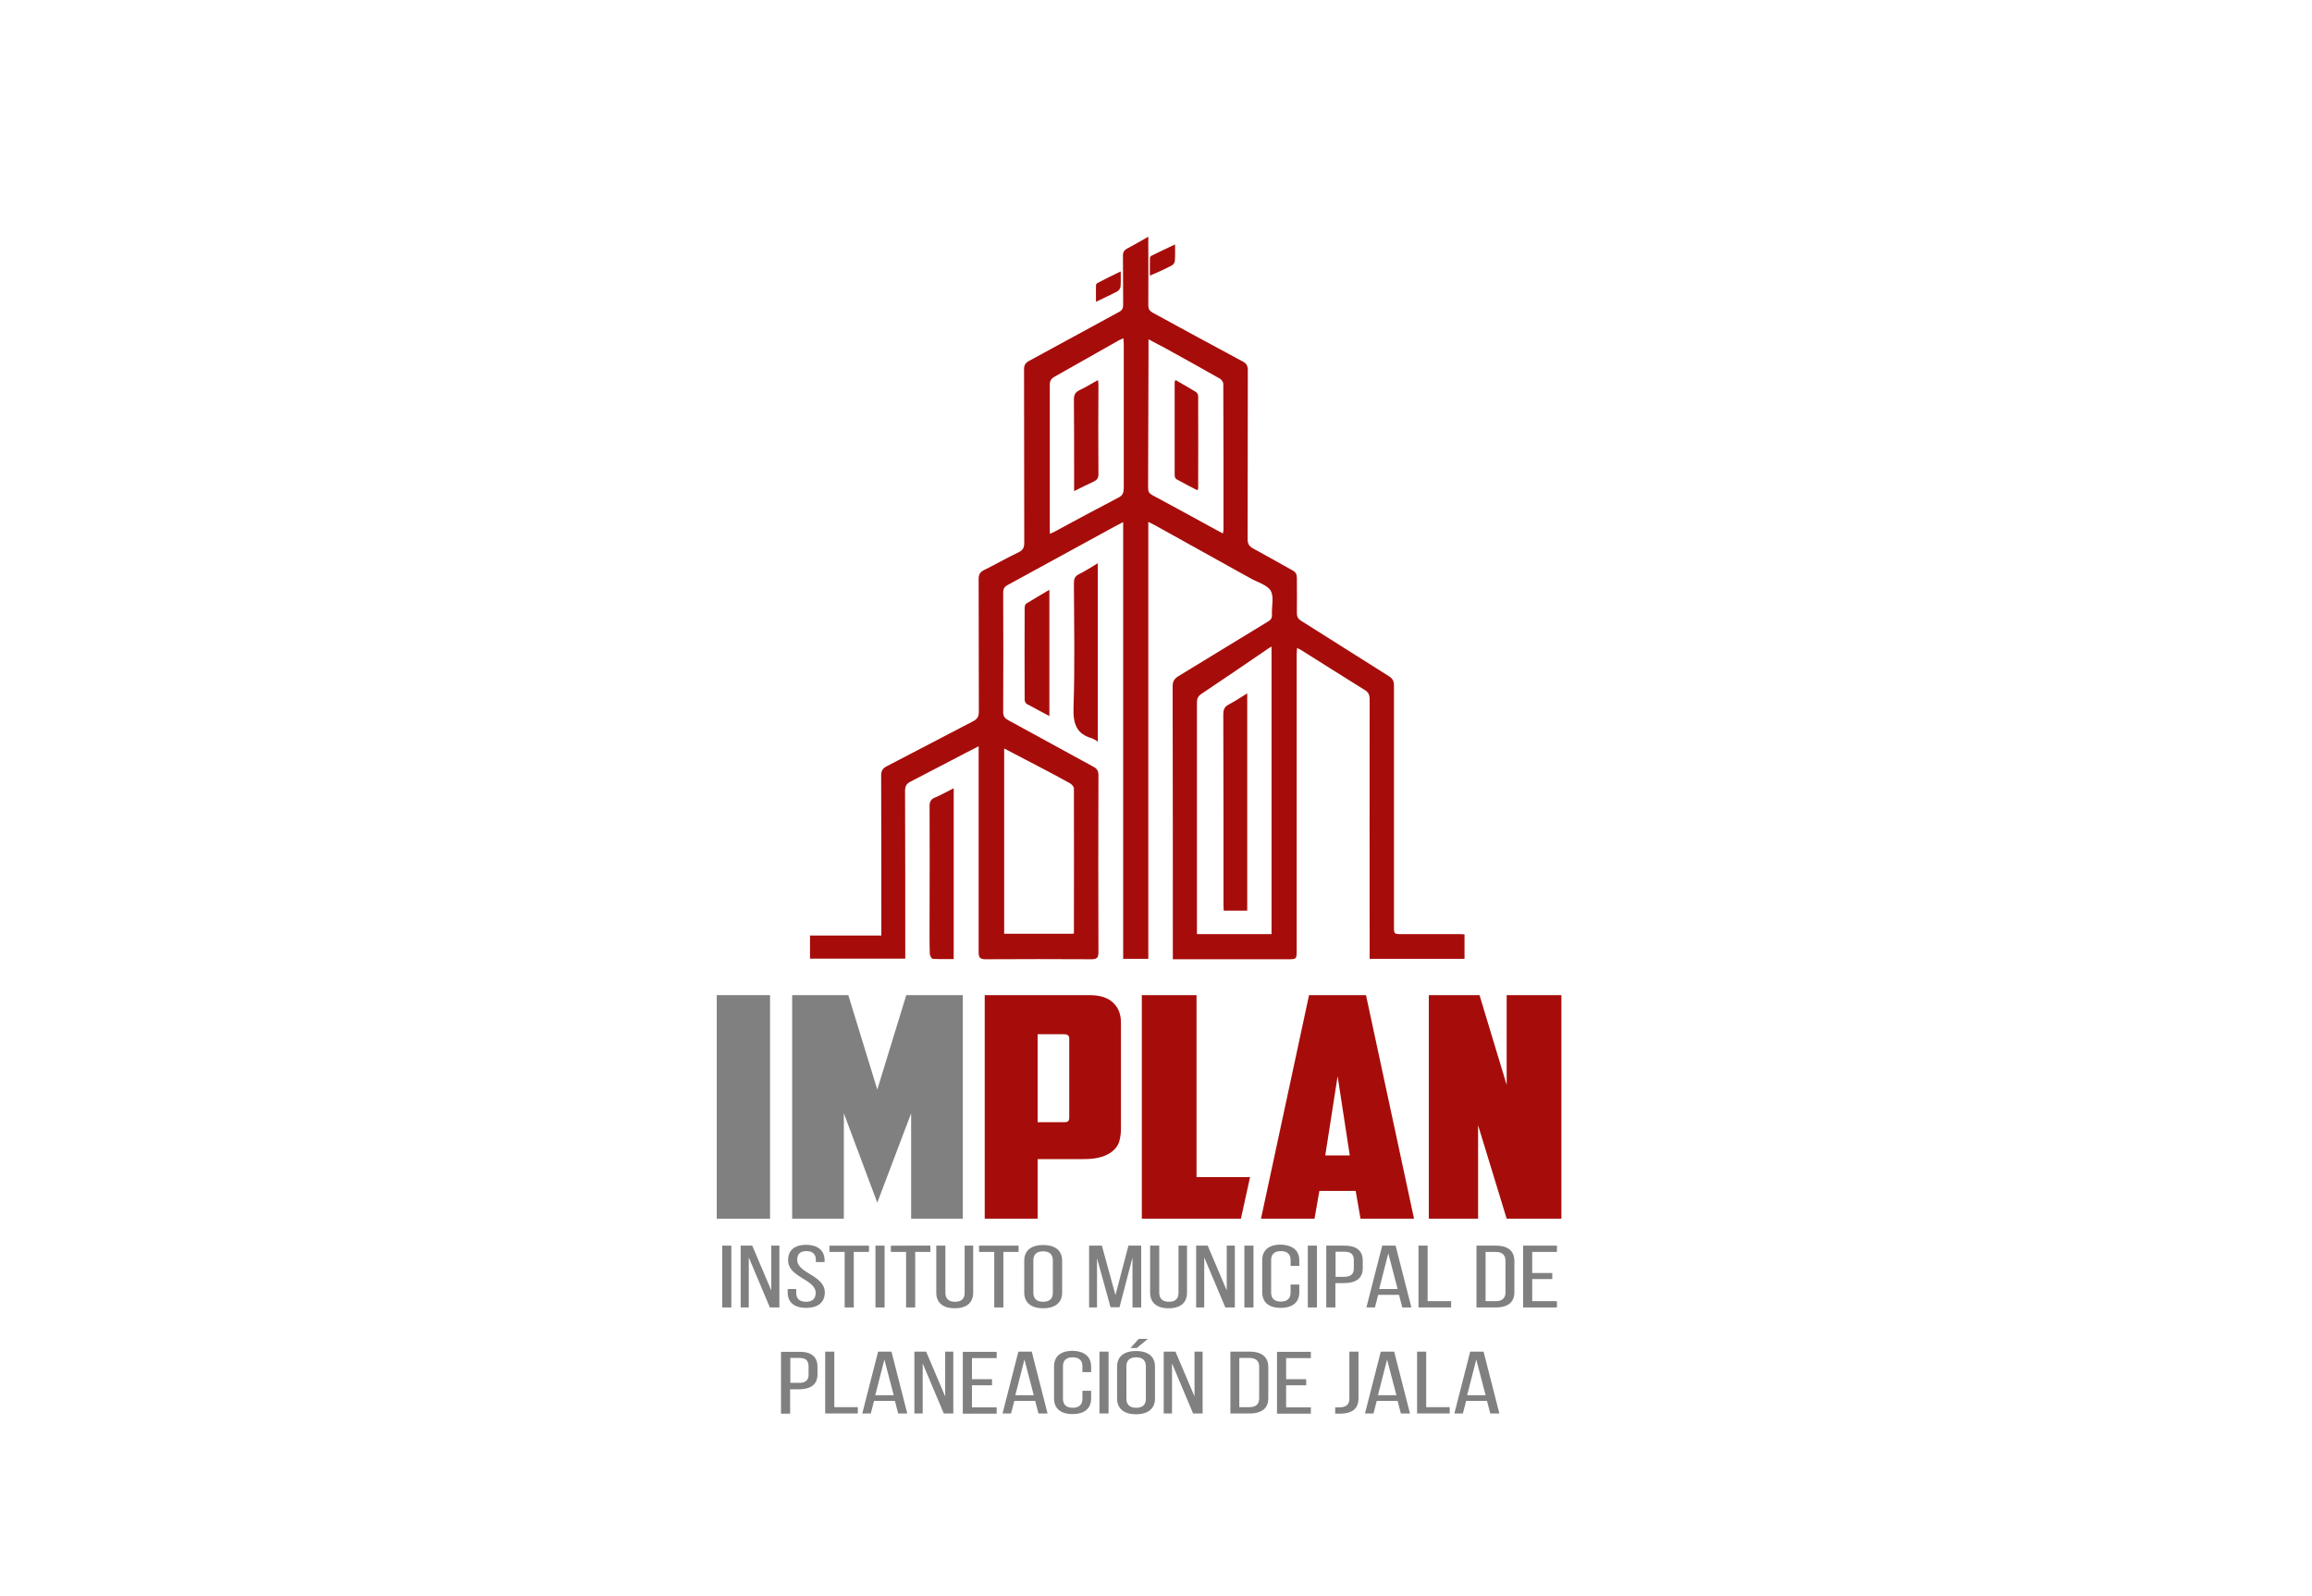 <?xml version="1.0" encoding="utf-8"?>
<!-- Generator: Adobe Illustrator 24.0.2, SVG Export Plug-In . SVG Version: 6.00 Build 0)  -->
<svg version="1.1" id="b759170a-51c3-4e2f-999d-77dec9fd6d11"
	 xmlns="http://www.w3.org/2000/svg" xmlns:xlink="http://www.w3.org/1999/xlink" x="0px" y="0px" viewBox="0 0 1140.6 787.3"
	 style="enable-background:new 0 0 1140.6 787.3;" xml:space="preserve">
<style type="text/css">
	.st0{fill:#A60D0A;}
	.st1{fill:#808080;}
</style>
<title>maker launch</title>
<g>
	<path class="st0" d="M719.3,460.9c-9.2,0-18.5,0-27.7,0c-3.9,0-3.9,0-3.9-3.9c0-39.6,0-79.2,0-118.8c0-2.1-0.6-3.3-2.4-4.5
		c-14.5-9.1-28.9-18.3-43.4-27.4c-1.6-1-2.1-2.1-2.1-3.8c0.1-5.8,0-11.5,0-17.3c0-1.8-0.5-2.9-2.2-3.8c-6.5-3.6-12.9-7.3-19.4-10.8
		c-2-1.1-2.7-2.3-2.7-4.6c0.1-27.8,0-55.5,0.1-83.3c0-2.3-0.7-3.5-2.8-4.5c-14.8-7.9-29.4-15.9-44.1-23.9c-1.6-0.9-2.2-1.9-2.2-3.7
		c0.1-10.1,0-20.3,0-30.4c0-1,0-2,0-3.4c-3.8,2.1-6.9,4-10.2,5.7c-1.7,0.9-2.4,1.9-2.3,3.9c0.1,7.9,0,15.9,0.1,23.9
		c0,1.8-0.5,2.9-2.2,3.7c-14.7,8-29.4,16-44.1,24c-1.9,1-2.6,2.1-2.6,4.3c0.1,28.4,0,56.9,0.1,85.4c0,2.3-0.5,3.7-2.8,4.8
		c-5.7,2.7-11.2,5.9-16.9,8.7c-2.1,1-2.8,2.2-2.8,4.5c0.1,21.8,0,43.6,0.1,65.4c0,2.4-0.7,3.7-2.9,4.8
		c-14.2,7.3-28.4,14.9-42.6,22.2c-2.1,1.1-2.7,2.4-2.7,4.6c0.1,25,0.1,49.9,0.1,74.9c0,1.2,0,2.5,0,4c-12,0-23.5,0-35.2,0
		c0,3.9,0,7.5,0,11.4c15.7,0,31.2,0,47,0c0-1.4,0-2.5,0-3.7c0-26.4,0-52.7-0.1-79.1c0-2.4,0.8-3.6,2.8-4.6c6.7-3.4,13.3-7,20-10.4
		c4.3-2.2,8.5-4.5,13.5-7c0,1.8,0,2.7,0,3.7c0,32.6,0,65.3,0,97.9c0,2.7,0.7,3.5,3.5,3.5c17.4-0.1,34.8-0.1,52.1,0
		c2.8,0,3.5-0.8,3.5-3.5c-0.1-29.1-0.1-58.3,0-87.4c0-2.1-0.8-3.2-2.5-4.1c-14-7.6-27.9-15.3-41.9-22.9c-1.7-0.9-2.6-1.9-2.6-4.1
		c0.1-19.6,0.1-39.2,0-58.8c0-2,0.6-3,2.3-3.9c16.5-9,33-18,49.4-27c2.3-1.3,4.6-2.5,7.5-4c0,72.3,0,143.8,0,215.5
		c4.2,0,8.1,0,12.4,0c0-71.9,0-143.5,0-215.6c1.3,0.7,2.2,1.1,3,1.5c15.8,8.8,31.6,17.6,47.5,26.4c3.4,1.9,8.2,3.2,9.9,6.1
		c1.7,3,0.4,7.7,0.6,11.7c0.1,1.7-0.5,2.7-2,3.5c-14.7,8.9-29.4,18-44.1,26.9c-2.1,1.3-2.9,2.6-2.9,5.1c0.1,43.8,0.1,87.5,0.1,131.3
		c0,1,0,1.9,0,3.3c1.8,0,3.2,0,4.7,0c17.3,0,34.6,0,51.8,0c4.6,0,4.6,0,4.6-4.7c0-48.4,0-96.9,0-145.3c0-1.1,0.1-2.2,0.2-3.6
		c1,0.5,1.6,0.8,2.1,1.1c10.4,6.5,20.7,13.1,31.2,19.6c2,1.2,2.5,2.5,2.5,4.8c-0.1,41.4,0,82.8,0,124.1c0,1.3,0,2.5,0,3.8
		c15.8,0,31.3,0,46.8,0c0-4.1,0-7.9,0-12.1C721.4,460.9,720.4,460.9,719.3,460.9z M495.4,369.3c4,2.1,7.6,4,11.3,5.9
		c7.1,3.7,14.2,7.4,21.2,11.3c0.9,0.5,1.9,1.7,1.9,2.5c0.1,23.7,0,47.5,0,71.2c0,0.1-0.1,0.2-0.2,0.5c-11.3,0-22.6,0-34.2,0
		C495.4,430.4,495.4,400.1,495.4,369.3z M551.8,245.5c-10.4,5.4-20.8,11-31.1,16.6c-0.8,0.4-1.6,0.8-2.7,1.3
		c-0.1-1.1-0.1-1.8-0.1-2.5c0-23.7,0-47.3,0-71c0-1.9,0.6-3,2.3-4c10.7-6,21.4-12.1,32-18.1c0.6-0.3,1.2-0.5,2-0.9
		c0.1,1.2,0.2,2,0.2,2.9c0,23.7,0,47.5,0,71.2C554.3,243.3,553.8,244.5,551.8,245.5z M603.6,261.3c0,0.5-0.1,0.9-0.3,1.9
		c-1.6-0.9-3-1.6-4.3-2.3c-10.2-5.6-20.3-11.1-30.5-16.6c-1.5-0.8-2.1-1.7-2.1-3.5c0.1-22.3,0.1-44.5,0.2-66.8c0-2,0-3.9,0-6.6
		c3,1.6,5.7,3,8.3,4.4c9,5,18,9.9,26.9,15c0.8,0.5,1.7,1.7,1.7,2.6C603.6,213.4,603.6,237.4,603.6,261.3z M627.3,460.9
		c-12.2,0-24.3,0-36.8,0c0-1.4,0-2.7,0-3.9c0-36.8,0-73.5,0-110.3c0-2,0.5-3.2,2.3-4.4c10.6-7.1,21.2-14.3,31.7-21.5
		c0.8-0.6,1.6-1.1,2.8-1.8C627.3,366.4,627.3,413.5,627.3,460.9z"/>
	<path class="st0" d="M458.6,397.8c0.1,17.7,0,35.4,0,53.1c0,6.6-0.1,13.1,0.1,19.7c0,0.9,0.9,2.5,1.5,2.5c3.4,0.2,6.9,0.1,10.3,0.1
		c0-28.3,0-56.2,0-84.3c-3.3,1.7-6.2,3.3-9.2,4.6C459.2,394.3,458.6,395.6,458.6,397.8z"/>
	<path class="st0" d="M538.7,364.3c0.9,0.3,1.7,0.9,2.9,1.6c0-29.4,0-58.4,0-88c-3.4,2-6.2,3.9-9.3,5.4c-2,1-2.5,2.3-2.5,4.4
		c0.1,20.6,0.5,41.2-0.2,61.7C529.4,357.2,531.1,362.1,538.7,364.3z"/>
	<path class="st0" d="M505.5,300.1c0,15-0.1,30,0,45c0,0.8,0.4,1.9,1,2.2c3.6,2,7.3,3.9,11.2,6c0-20.9,0-41.3,0-62.3
		c-4,2.4-7.7,4.5-11.4,6.8C505.7,298.2,505.5,299.3,505.5,300.1z"/>
	<path class="st0" d="M578.2,130.9c0.7-0.4,1.4-1.4,1.4-2.2c0.2-2.5,0.1-5.1,0.1-8.1c-4.1,1.9-7.8,3.7-11.5,5.5
		c-0.4,0.2-0.9,0.7-0.9,1.1c-0.1,2.8,0,5.6,0,8.8C571.5,134.2,574.9,132.7,578.2,130.9z"/>
	<path class="st0" d="M551.3,143.7c0.7-0.4,1.4-1.4,1.5-2.2c0.2-2.3,0.1-4.7,0.1-7.6c-4.1,2-7.8,3.8-11.4,5.7
		c-0.4,0.2-0.8,0.7-0.8,1.1c-0.1,2.6,0,5.2,0,8.2C544.6,147,548,145.5,551.3,143.7z"/>
	<path class="st0" d="M603.5,352.5c0.1,31.2,0.1,62.5,0.1,93.7c0,1,0.1,2.1,0.1,3.1c4.1,0,7.8,0,11.6,0c0-35.7,0-71.3,0-107.2
		c-3.2,2-6.1,3.9-9.1,5.5C604.1,348.7,603.5,350.1,603.5,352.5z"/>
	<path class="st0" d="M590,193.4c-3.3-2-6.6-3.9-10.1-5.9c-0.2,0.6-0.4,0.8-0.4,1c0,15.3,0,30.6,0,45.9c0,0.7,0.3,1.7,0.8,2
		c3.4,1.9,6.9,3.7,10.4,5.5c0.3-0.5,0.4-0.7,0.4-0.8c0-15.2,0.1-30.4,0-45.6C591.2,194.8,590.6,193.8,590,193.4z"/>
	<path class="st0" d="M541.9,189.7c0-0.6-0.1-1.3-0.2-2.2c-3.2,1.8-6,3.5-9.1,5c-2.1,1-2.8,2.3-2.8,4.6c0.1,11.4,0.1,22.9,0.1,34.3
		c0,3.4,0,6.9,0,10.9c3.5-1.7,6.6-3.3,9.7-4.7c1.6-0.8,2.3-1.7,2.3-3.6C541.8,219.1,541.8,204.4,541.9,189.7z"/>
</g>
<g>
	<path class="st1" d="M353.6,491h26.3v110.3h-26.3V491z"/>
	<path class="st1" d="M416.3,549.3v52h-25.5V491h27.7l14.3,46.6l14.3-46.6h27.9v110.3h-25.5v-52l-16.7,44.1L416.3,549.3z"/>
	<path class="st0" d="M537.4,491c5.2,0,9.1,1.2,11.7,3.7c2.6,2.4,3.9,5.7,3.9,9.7v52.8c0,2.1-0.3,4.1-0.8,5.9
		c-0.5,1.8-1.5,3.3-3,4.6c-1.4,1.3-3.4,2.4-5.8,3.1c-2.4,0.8-5.4,1.1-9.1,1.1h-22.4v29.4h-26.1V491H537.4z M511.9,510.3v43.4h13
		c1.1,0,1.8-0.2,2.1-0.5c0.3-0.4,0.5-0.9,0.5-1.8v-39c0-1.4-0.8-2.1-2.4-2.1H511.9z"/>
	<path class="st0" d="M563.3,491h27v89.8h26.4l-4.5,20.5h-48.9V491z"/>
	<path class="st0" d="M650.9,587.6l-2.4,13.7h-26.4L645.8,491h28.1l23.7,110.3h-26.4l-2.4-13.7H650.9z M653.8,570.1h12.1l-6-39.1
		L653.8,570.1z"/>
	<path class="st0" d="M704.9,491h25l13.4,44.3V491h27v110.3h-27l-14.1-46.1v46.1h-24.3V491z"/>
</g>
<g>
	<path class="st1" d="M360.8,645.1h-4.5v-30.5h4.5V645.1z"/>
	<path class="st1" d="M365.4,645.1v-30.5h5.7l9.4,22.1v-22.1h4v30.5h-4.7l-10.4-24.7v24.7H365.4z"/>
	<path class="st1" d="M406.8,621.9v0.8h-4.3v-1c0-2.7-1.4-4.4-4.6-4.4c-3.3,0-4.6,1.6-4.6,4.3c0,6.8,13.6,7.5,13.6,16.1
		c0,4.6-3,7.6-9.2,7.6s-9.1-3-9.1-7.6V636h4.2v1.9c0,2.7,1.5,4.4,4.8,4.4s4.8-1.6,4.8-4.4c0-6.8-13.6-7.5-13.6-16.1
		c0-4.7,2.9-7.6,9-7.6C403.9,614.3,406.8,617.3,406.8,621.9z"/>
	<path class="st1" d="M416.7,617.7h-7.5v-3.1h19.5v3.1h-7.5v27.4h-4.5V617.7z"/>
	<path class="st1" d="M436.4,645.1h-4.5v-30.5h4.5V645.1z"/>
	<path class="st1" d="M447,617.7h-7.5v-3.1H459v3.1h-7.5v27.4H447V617.7z"/>
	<path class="st1" d="M471.2,642.3c3.3,0,4.7-1.7,4.7-4.4v-23.3h4.2v23.2c0,4.6-2.8,7.7-9.1,7.7c-6.2,0-9.1-3.1-9.1-7.7v-23.2h4.5
		v23.3C466.4,640.7,467.9,642.3,471.2,642.3z"/>
	<path class="st1" d="M490.5,617.7H483v-3.1h19.5v3.1h-7.5v27.4h-4.5V617.7z"/>
	<path class="st1" d="M514.6,614.3c6.3,0,9.4,3,9.4,7.7v15.8c0,4.6-3.1,7.7-9.4,7.7c-6.2,0-9.3-3.1-9.3-7.7v-15.8
		C505.3,617.3,508.4,614.3,514.6,614.3z M514.6,642.3c3.3,0,4.8-1.6,4.8-4.4v-16.1c0-2.7-1.5-4.4-4.8-4.4c-3.3,0-4.8,1.7-4.8,4.4
		v16.1C509.8,640.7,511.4,642.3,514.6,642.3z"/>
	<path class="st1" d="M547.9,645.1l-6.7-24.3v24.3h-3.9v-30.5h6.3l6.7,24.4l6.4-24.4h6.3v30.5h-4.3v-24.6l-6.4,24.5H547.9z"/>
	<path class="st1" d="M576.7,642.3c3.3,0,4.7-1.7,4.7-4.4v-23.3h4.2v23.2c0,4.6-2.8,7.7-9.1,7.7c-6.2,0-9.1-3.1-9.1-7.7v-23.2h4.5
		v23.3C572,640.7,573.4,642.3,576.7,642.3z"/>
	<path class="st1" d="M590.1,645.1v-30.5h5.7l9.4,22.1v-22.1h4v30.5h-4.7l-10.4-24.7v24.7H590.1z"/>
	<path class="st1" d="M618.4,645.1h-4.5v-30.5h4.5V645.1z"/>
	<path class="st1" d="M641,621.9v2.7h-4.3v-2.9c0-2.7-1.5-4.4-4.8-4.4c-3.3,0-4.8,1.7-4.8,4.4v16.1c0,2.7,1.5,4.4,4.8,4.4
		c3.3,0,4.8-1.7,4.8-4.4v-4h4.3v3.8c0,4.6-2.9,7.7-9.2,7.7c-6.2,0-9.1-3.1-9.1-7.7v-15.8c0-4.6,2.9-7.7,9.1-7.7
		C638.1,614.3,641,617.3,641,621.9z"/>
	<path class="st1" d="M649.7,645.1h-4.5v-30.5h4.5V645.1z"/>
	<path class="st1" d="M672.3,622v3.7c0,4.8-3,7.4-9.5,7.4h-4v12h-4.5v-30.5h8.9C669.6,614.6,672.3,617.4,672.3,622z M667.9,625.9
		v-4.1c0-2.8-1.3-4.2-4.6-4.2h-4.4V630h4C666.2,630,667.9,628.8,667.9,625.9z"/>
	<path class="st1" d="M678.3,645.1h-4.2l7.8-30.5h6.6l7.8,30.5h-4.5l-1.6-6.2h-10.3L678.3,645.1z M689.5,636l-4.6-17.6l-4.5,17.6
		H689.5z"/>
	<path class="st1" d="M699.8,614.6h4.5V642h11.6v3.1h-16.1V614.6z"/>
	<path class="st1" d="M747.1,622.2v15.4c0,4.7-2.9,7.5-9.2,7.5h-9.5v-30.5h9.5C744.2,614.6,747.1,617.4,747.1,622.2z M742.7,637.7
		V622c0-2.8-1.6-4.3-4.9-4.3h-4.9V642h4.9C741.1,642,742.7,640.5,742.7,637.7z"/>
	<path class="st1" d="M765.8,631.1h-9.9V642h12.2v3.1h-16.7v-30.5h16.7v3.1h-12.2v10.4h9.9V631.1z"/>
	<path class="st1" d="M403.3,674.4v3.7c0,4.8-3,7.4-9.5,7.4h-4v12h-4.5v-30.5h8.9C400.6,666.9,403.3,669.7,403.3,674.4z
		 M398.9,678.3v-4.1c0-2.8-1.3-4.2-4.6-4.2h-4.4v12.3h4C397.2,682.4,398.9,681.2,398.9,678.3z"/>
	<path class="st1" d="M407.1,666.9h4.5v27.4h11.6v3.1h-16.1V666.9z"/>
	<path class="st1" d="M429.6,697.4h-4.2l7.8-30.5h6.6l7.8,30.5h-4.5l-1.6-6.2h-10.3L429.6,697.4z M440.9,688.4l-4.6-17.6l-4.5,17.6
		H440.9z"/>
	<path class="st1" d="M451.1,697.4v-30.5h5.8l9.4,22.1v-22.1h4v30.5h-4.7l-10.4-24.7v24.7H451.1z"/>
	<path class="st1" d="M489.4,683.5h-9.9v10.9h12.2v3.1h-16.7v-30.5h16.7v3.1h-12.2v10.4h9.9V683.5z"/>
	<path class="st1" d="M498.8,697.4h-4.2l7.8-30.5h6.6l7.8,30.5h-4.5l-1.6-6.2h-10.3L498.8,697.4z M510,688.4l-4.6-17.6l-4.5,17.6
		H510z"/>
	<path class="st1" d="M538.3,674.3v2.7H534v-2.9c0-2.7-1.5-4.4-4.8-4.4c-3.3,0-4.8,1.7-4.8,4.4v16.1c0,2.7,1.5,4.4,4.8,4.4
		c3.3,0,4.8-1.7,4.8-4.4v-4h4.3v3.8c0,4.6-2.9,7.7-9.2,7.7c-6.2,0-9.1-3.1-9.1-7.7v-15.8c0-4.6,2.9-7.7,9.1-7.7
		C535.3,666.6,538.3,669.7,538.3,674.3z"/>
	<path class="st1" d="M546.9,697.4h-4.5v-30.5h4.5V697.4z"/>
	<path class="st1" d="M569.8,674.3v15.8c0,4.6-3.1,7.7-9.4,7.7c-6.2,0-9.3-3.1-9.3-7.7v-15.8c0-4.7,3.1-7.7,9.3-7.7
		C566.8,666.6,569.8,669.6,569.8,674.3z M555.7,674.1v16.1c0,2.8,1.6,4.4,4.8,4.4c3.3,0,4.8-1.6,4.8-4.4v-16.1
		c0-2.7-1.5-4.4-4.8-4.4C557.2,669.7,555.7,671.4,555.7,674.1z M560.8,665.1h-3.1l4.1-4.5h4.5L560.8,665.1z"/>
	<path class="st1" d="M574.1,697.4v-30.5h5.8l9.4,22.1v-22.1h4v30.5h-4.7l-10.4-24.7v24.7H574.1z"/>
	<path class="st1" d="M625.7,674.5v15.4c0,4.7-2.9,7.5-9.2,7.5h-9.5v-30.5h9.5C622.8,666.9,625.7,669.8,625.7,674.5z M621.2,690
		v-15.7c0-2.8-1.6-4.3-4.9-4.3h-4.9v24.3h4.9C619.6,694.3,621.2,692.8,621.2,690z"/>
	<path class="st1" d="M644.4,683.5h-9.9v10.9h12.2v3.1h-16.7v-30.5h16.7v3.1h-12.2v10.4h9.9V683.5z"/>
	<path class="st1" d="M660.9,694.4c3-0.1,4.8-1.2,4.8-4.3v-23.2h4.5v23c0,5.7-3.8,7.5-8.7,7.6c-1,0-1.9,0-2.8,0v-3.1
		C659.4,694.4,660.2,694.4,660.9,694.4z"/>
	<path class="st1" d="M677.6,697.4h-4.2l7.8-30.5h6.6l7.8,30.5h-4.5l-1.6-6.2h-10.3L677.6,697.4z M688.9,688.4l-4.6-17.6l-4.5,17.6
		H688.9z"/>
	<path class="st1" d="M699.1,666.9h4.5v27.4h11.6v3.1h-16.1V666.9z"/>
	<path class="st1" d="M721.7,697.4h-4.2l7.8-30.5h6.6l7.8,30.5h-4.5l-1.6-6.2h-10.3L721.7,697.4z M732.9,688.4l-4.6-17.6l-4.5,17.6
		H732.9z"/>
</g>
</svg>
